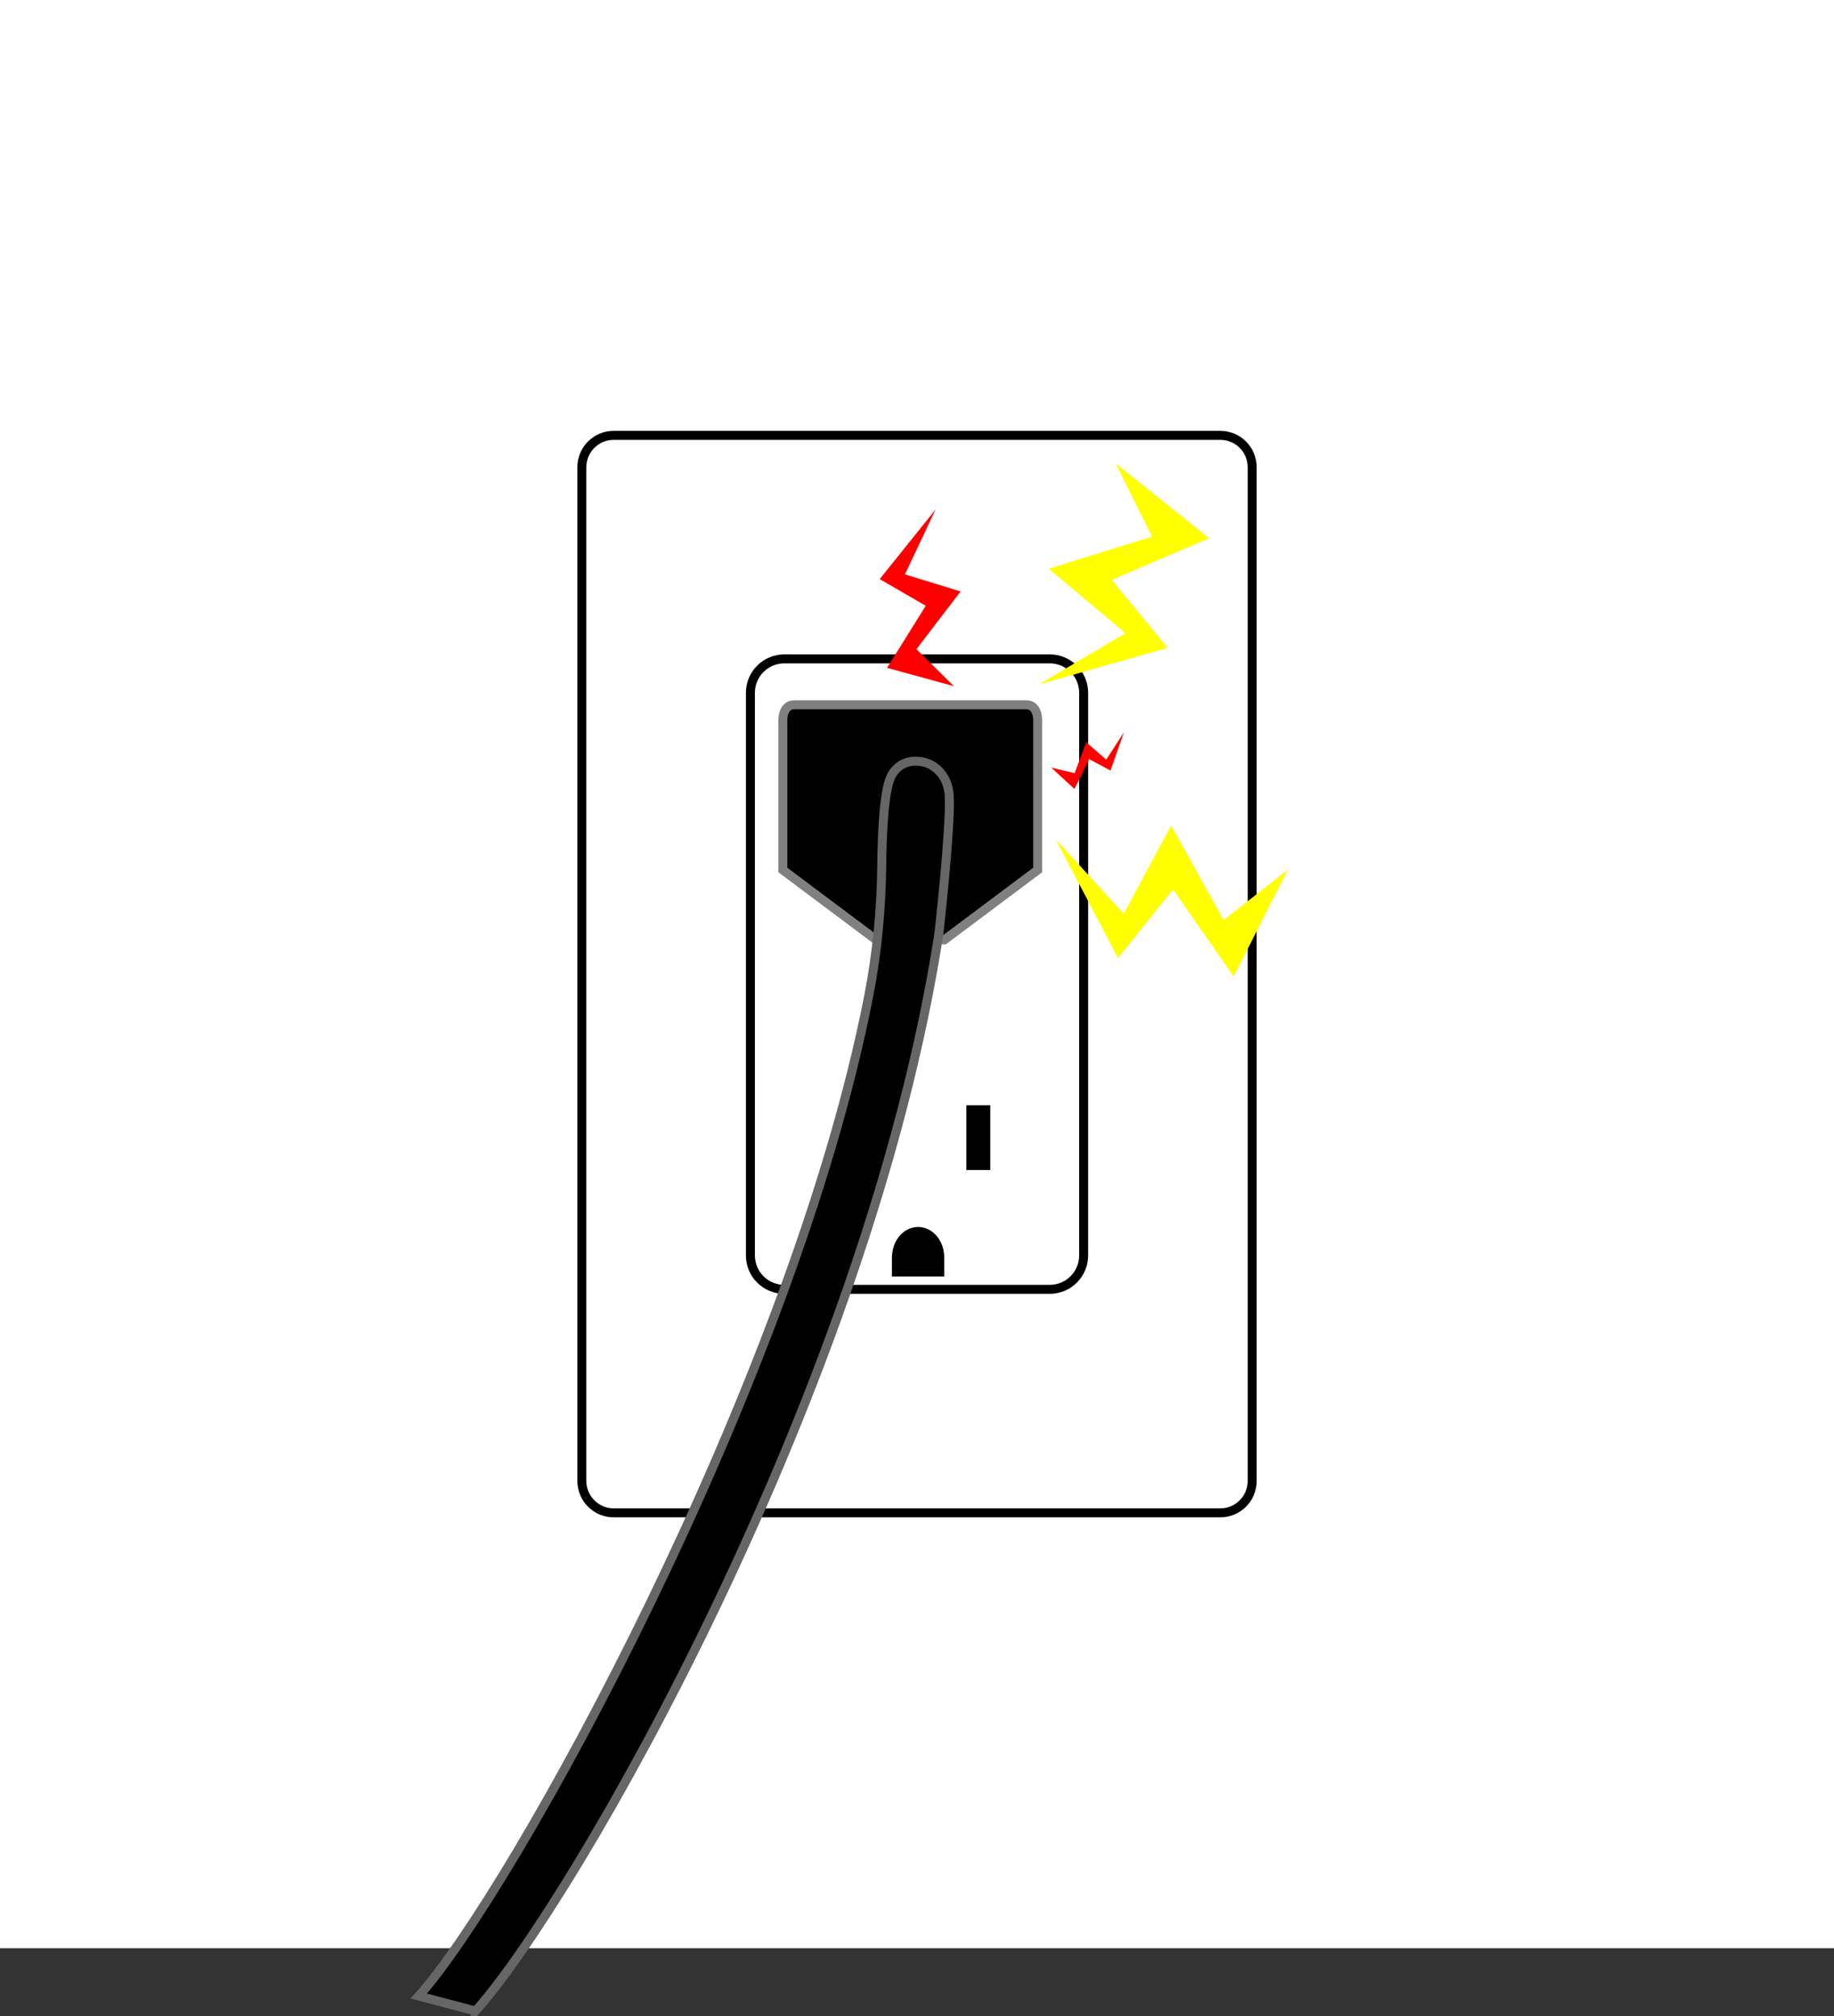<svg xmlns="http://www.w3.org/2000/svg" viewBox="0 0 408.66 449.22"><rect x="0" y="0" width="408.66" height="449.22" fill="#333333" stroke="none"/><defs><style>.cls-1{stroke:#666;}.cls-1,.cls-2{stroke-miterlimit:10;stroke-width:2px;}.cls-3{fill:#fff;}.cls-4{fill:#ff0;}.cls-5{fill:red;}.cls-2{stroke:gray;}</style></defs><g id="Background"><rect class="cls-3" width="408.66" height="434.1"></rect></g><g id="Plug"><g id="Large_rectangle"><rect class="cls-3" x="129.64" y="97" width="149.37" height="240.09" rx="7.1" ry="7.1"></rect><path d="M271.92,98c3.36,0,6.1,2.74,6.1,6.1v225.89c0,3.36-2.74,6.1-6.1,6.1h-135.17c-3.36,0-6.1-2.74-6.1-6.1V104.1c0-3.36,2.74-6.1,6.1-6.1h135.17M271.92,96h-135.17c-4.47,0-8.1,3.63-8.1,8.1v225.89c0,4.47,3.63,8.1,8.1,8.1h135.17c4.47,0,8.1-3.63,8.1-8.1V104.1c0-4.47-3.63-8.1-8.1-8.1h0Z"></path></g><g id="Small_rectangle"><rect class="cls-3" x="167.21" y="146.81" width="74.25" height="140.49" rx="7.55" ry="7.55"></rect><path d="M233.91,147.81c3.61,0,6.55,2.94,6.55,6.55v125.38c0,3.61-2.94,6.55-6.55,6.55h-59.15c-3.61,0-6.55-2.94-6.55-6.55v-125.38c0-3.61,2.94-6.55,6.55-6.55h59.15M233.91,145.81h-59.15c-4.72,0-8.55,3.83-8.55,8.55v125.38c0,4.72,3.83,8.55,8.55,8.55h59.15c4.72,0,8.55-3.83,8.55-8.55v-125.38c0-4.72-3.83-8.55-8.55-8.55h0Z"></path></g><rect x="188.02" y="160.24" width="5.32" height="18.47"></rect><rect x="215.33" y="162.59" width="5.32" height="14.43"></rect><path d="M210.41,196.51v4.24h-11.67v-4.24c0-.35.02-.7.08-1.04.42-3.26,2.84-5.76,5.76-5.76s5.33,2.5,5.75,5.76c.06.34.08.69.08,1.04Z"></path><rect x="188.02" y="243.92" width="5.32" height="18.47"></rect><rect x="215.33" y="246.27" width="5.32" height="14.43"></rect><path d="M210.41,280.19v4.24h-11.67v-4.24c0-.35.02-.7.08-1.04.42-3.26,2.84-5.76,5.76-5.76s5.33,2.5,5.75,5.76c.06.34.08.69.08,1.04Z"></path></g><g id="sparks"><polygon class="cls-4" points="248.61 103.26 269.44 119.94 247.73 129.21 260.19 144.35 231.47 152.52 250.8 141.08 233.69 126.73 256.72 119.57 248.61 103.26"></polygon><polygon class="cls-5" points="212.57 152.9 197.66 148.81 206.28 134.98 196.02 129.03 208.48 113.51 201.64 127.99 214.05 131.79 204.21 144.65 212.57 152.9"></polygon><polygon class="cls-4" points="286.98 193.77 274.9 217.56 261.39 198.19 249.12 213.47 235.26 187.02 250.4 203.61 260.96 183.94 272.67 205.03 286.98 193.77"></polygon><polygon class="cls-5" points="234.25 171.03 239.42 175.81 242.69 169.15 247.45 171.69 250.45 163.14 246.5 169.27 242.05 165.39 239.45 172.28 234.25 171.03"></polygon></g><g id="Plug-2"><path id="Head_of_plug" class="cls-2" d="M210.41,209.43l20.81-15.58v-33.6s0-3.22-2.55-3.22h-51.68c-2.55,0-2.55,3.22-2.55,3.22v33.6s20.81,15.58,20.81,15.58h15.15Z"></path><path id="Plug_cord" class="cls-1" d="M105.95,448.1c22.08-24.57,87.61-138.39,103.28-240.24,0,0,2.54-22.59,2.31-30.11-.03-.92-.17-1.83-.43-2.72h0c-.82-2.83-3.2-5.03-6.13-5.37s-4.97.88-6.24,2.95c-1.71,2.8-2.18,12.34-2.27,20.26-.1,9.72-1.03,19.41-2.88,28.95-16.88,86.8-79.51,199.82-100.28,222.93l12.64,3.33Z"></path></g></svg>